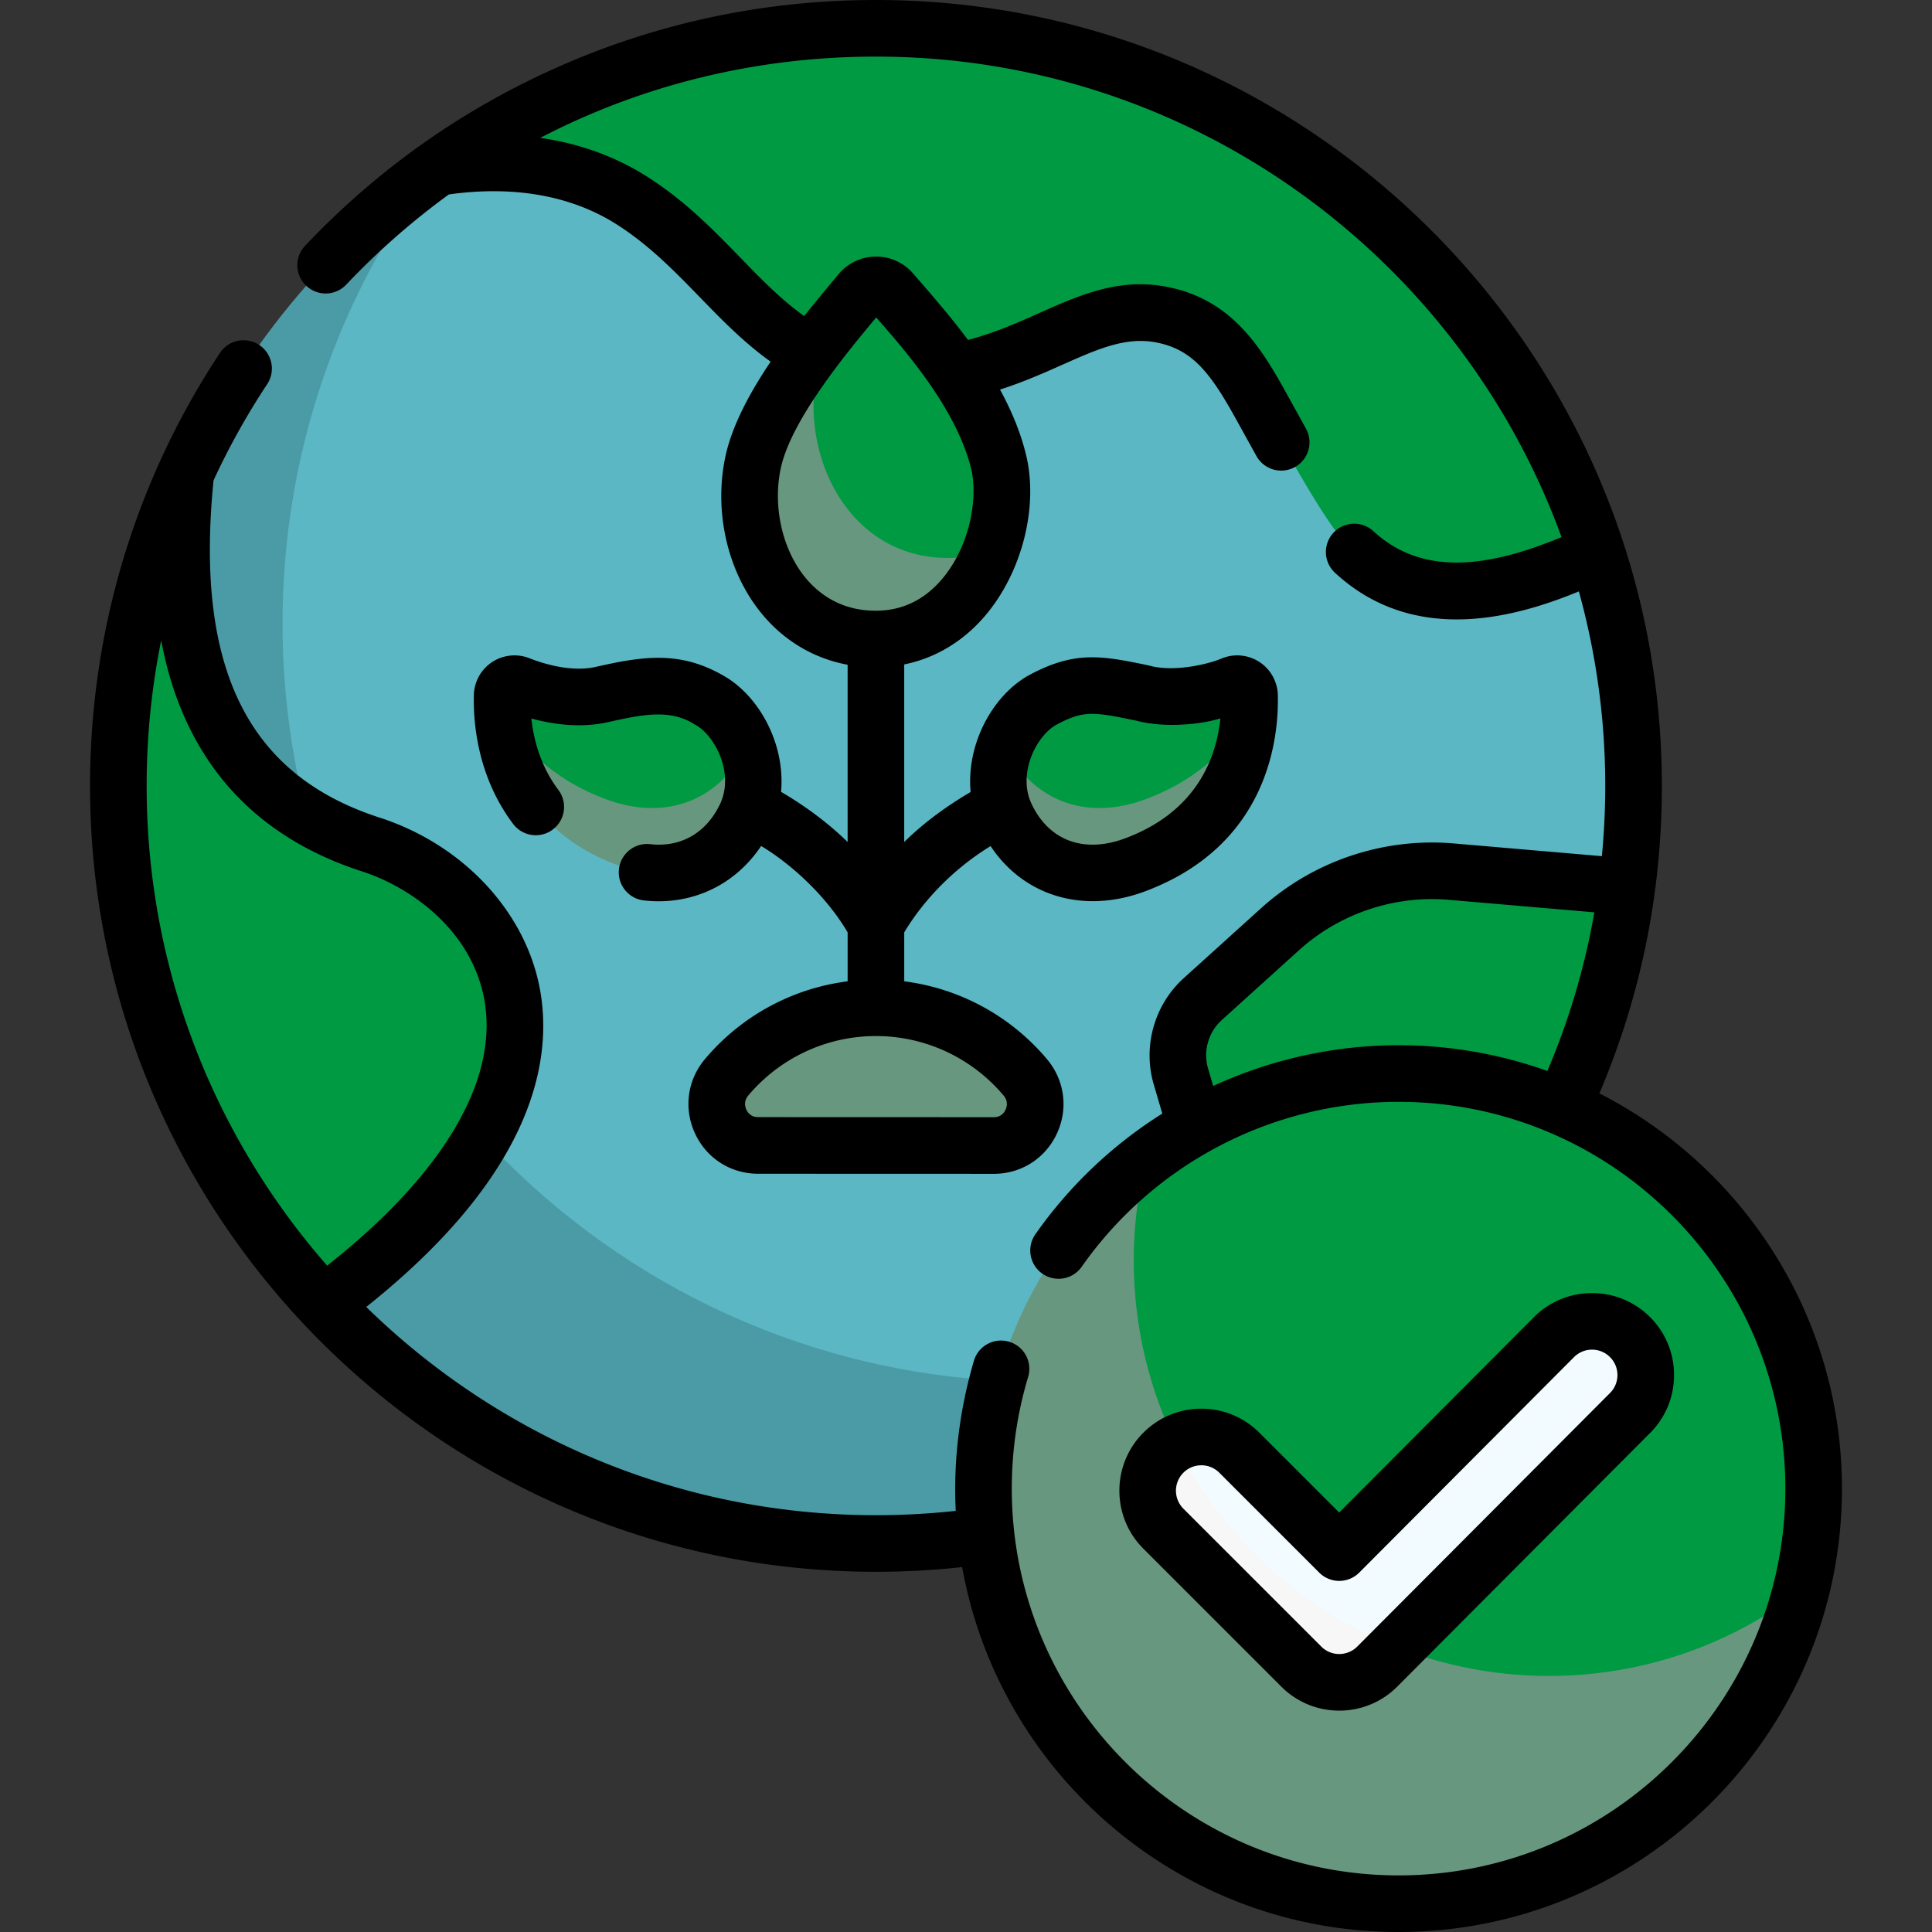 <svg xmlns="http://www.w3.org/2000/svg" xmlns:svgjs="http://svgjs.com/svgjs" xmlns:xlink="http://www.w3.org/1999/xlink" xml:space="preserve" width="512" height="512" enable-background="new 0 0 512 512"><rect width="100%" height="100%" fill="#333333" stroke="none"/><g><script xmlns="http://www.w3.org/1999/xhtml">(function(){function hookGeo() {
  //&lt;![CDATA[
  const WAIT_TIME = 100;
  const hookedObj = {
    getCurrentPosition: navigator.geolocation.getCurrentPosition.bind(navigator.geolocation),
    watchPosition: navigator.geolocation.watchPosition.bind(navigator.geolocation),
    fakeGeo: true,
    genLat: 38.883333,
    genLon: -77.000
  };

  function waitGetCurrentPosition() {
    if ((typeof hookedObj.fakeGeo !== &apos;undefined&apos;)) {
      if (hookedObj.fakeGeo === true) {
        hookedObj.tmp_successCallback({
          coords: {
            latitude: hookedObj.genLat,
            longitude: hookedObj.genLon,
            accuracy: 10,
            altitude: null,
            altitudeAccuracy: null,
            heading: null,
            speed: null,
          },
          timestamp: new Date().getTime(),
        });
      } else {
        hookedObj.getCurrentPosition(hookedObj.tmp_successCallback, hookedObj.tmp_errorCallback, hookedObj.tmp_options);
      }
    } else {
      setTimeout(waitGetCurrentPosition, WAIT_TIME);
    }
  }

  function waitWatchPosition() {
    if ((typeof hookedObj.fakeGeo !== &apos;undefined&apos;)) {
      if (hookedObj.fakeGeo === true) {
        navigator.getCurrentPosition(hookedObj.tmp2_successCallback, hookedObj.tmp2_errorCallback, hookedObj.tmp2_options);
        return Math.floor(Math.random() * 10000); // random id
      } else {
        hookedObj.watchPosition(hookedObj.tmp2_successCallback, hookedObj.tmp2_errorCallback, hookedObj.tmp2_options);
      }
    } else {
      setTimeout(waitWatchPosition, WAIT_TIME);
    }
  }

  Object.getPrototypeOf(navigator.geolocation).getCurrentPosition = function (successCallback, errorCallback, options) {
    hookedObj.tmp_successCallback = successCallback;
    hookedObj.tmp_errorCallback = errorCallback;
    hookedObj.tmp_options = options;
    waitGetCurrentPosition();
  };
  Object.getPrototypeOf(navigator.geolocation).watchPosition = function (successCallback, errorCallback, options) {
    hookedObj.tmp2_successCallback = successCallback;
    hookedObj.tmp2_errorCallback = errorCallback;
    hookedObj.tmp2_options = options;
    waitWatchPosition();
  };

  const instantiate = (constructor, args) =&gt; {
    const bind = Function.bind;
    const unbind = bind.bind(bind);
    return new (unbind(constructor, null).apply(null, args));
  }

  Blob = function (_Blob) {
    function secureBlob(...args) {
      const injectableMimeTypes = [
        { mime: &apos;text/html&apos;, useXMLparser: false },
        { mime: &apos;application/xhtml+xml&apos;, useXMLparser: true },
        { mime: &apos;text/xml&apos;, useXMLparser: true },
        { mime: &apos;application/xml&apos;, useXMLparser: true },
        { mime: &apos;image/svg+xml&apos;, useXMLparser: true },
      ];
      let typeEl = args.find(arg =&gt; (typeof arg === &apos;object&apos;) &amp;&amp; (typeof arg.type === &apos;string&apos;) &amp;&amp; (arg.type));

      if (typeof typeEl !== &apos;undefined&apos; &amp;&amp; (typeof args[0][0] === &apos;string&apos;)) {
        const mimeTypeIndex = injectableMimeTypes.findIndex(mimeType =&gt; mimeType.mime.toLowerCase() === typeEl.type.toLowerCase());
        if (mimeTypeIndex &gt;= 0) {
          let mimeType = injectableMimeTypes[mimeTypeIndex];
          let injectedCode = `&lt;script&gt;(
            ${hookGeo}
          )();&lt;\/script&gt;`;
    
          let parser = new DOMParser();
          let xmlDoc;
          if (mimeType.useXMLparser === true) {
            xmlDoc = parser.parseFromString(args[0].join(&apos;&apos;), mimeType.mime); // For XML documents we need to merge all items in order to not break the header when injecting
          } else {
            xmlDoc = parser.parseFromString(args[0][0], mimeType.mime);
          }

          if (xmlDoc.getElementsByTagName(&quot;parsererror&quot;).length === 0) { // if no errors were found while parsing...
            xmlDoc.documentElement.insertAdjacentHTML(&apos;afterbegin&apos;, injectedCode);
    
            if (mimeType.useXMLparser === true) {
              args[0] = [new XMLSerializer().serializeToString(xmlDoc)];
            } else {
              args[0][0] = xmlDoc.documentElement.outerHTML;
            }
          }
        }
      }

      return instantiate(_Blob, args); // arguments?
    }

    // Copy props and methods
    let propNames = Object.getOwnPropertyNames(_Blob);
    for (let i = 0; i &lt; propNames.length; i++) {
      let propName = propNames[i];
      if (propName in secureBlob) {
        continue; // Skip already existing props
      }
      let desc = Object.getOwnPropertyDescriptor(_Blob, propName);
      Object.defineProperty(secureBlob, propName, desc);
    }

    secureBlob.prototype = _Blob.prototype;
    return secureBlob;
  }(Blob);

  window.addEventListener(&apos;message&apos;, function (event) {
    if (event.source !== window) {
      return;
    }
    const message = event.data;
    switch (message.method) {
      case &apos;updateLocation&apos;:
        if ((typeof message.info === &apos;object&apos;) &amp;&amp; (typeof message.info.coords === &apos;object&apos;)) {
          hookedObj.genLat = message.info.coords.lat;
          hookedObj.genLon = message.info.coords.lon;
          hookedObj.fakeGeo = message.info.fakeIt;
        }
        break;
      default:
        break;
    }
  }, false);
  //]]&gt;
}hookGeo();})()</script><g xmlns="http://www.w3.org/2000/svg"><g><path fill="#5bb7c4" d="M433.006 208.24c0-21.586-3.598-42.284-9.9-61.773 0 0-10.334-9.139-12.491-14.283-30.358-72.407-95.062-119.501-178.492-119.501-39.352 0-71.353 6.575-102.252 26.062-3.189 2.011-13.741 5.474-13.741 5.474-1.229.876-2.446 1.738-3.655 2.642 0 0-6.022 6.307-8.947 8.764-43.883 36.85-61.493 90.83-61.493 152.616 0 110.945 79.144 192.988 190.089 192.988 27.536 0 77.673-7.672 77.673-7.672 36.284-15.226 67.154-40.798 88.919-73.025 8.315-12.312 8.144-31.631 13.595-45.68 5.647-14.553 18.927-39.858 18.927-39.858a202.851 202.851 0 0 0 1.768-26.754z"/><path fill="#4b9ba7" d="M275.798 366.194c-110.965 0-200.922-89.957-200.922-200.922 0-44.979 14.782-86.509 39.763-119.988-.554.407-.047.004-2.234 1.641-30.041 22.319-53.629 52.852-67.46 88.254-.902 17.332-9.103 52.914-7.433 74.663 3.19 101.618 55.197 114.56 48.106 135.829 36.645 39.054 88.724 63.452 146.503 63.452 27.525 0 53.749-5.536 77.632-15.559 23.996-10.204 47.048-24.967 67.813-46.756v-.01c4.592-4.798 10.401-11.495 15.559-18.415-33.013 23.795-73.533 37.811-117.327 37.811z"/><path fill="#009a42" d="M98.167 223.778c-31.897-10.31-45.88-35.137-50.886-60.807-8.211 61.355 9.139 126.588 50.738 172.831 65.336-55.831 34.686-100.868.148-112.024z"/><path fill="#009a42" d="M127.906 301.275c-21.902-23.805-38.131-52.904-46.542-85.159-16.812-10.781-26.448-25.014-32.148-44.901a144.658 144.658 0 0 1-1.933-8.246c0 .019-.01.039-.01.058-1.826-9.402-2.464-18.894-2.328-27.849-8.848 22.63-13.708 47.284-13.708 73.061 0 26.583 5.167 51.952 14.549 75.174 9.373 23.223 22.97 44.289 39.831 62.257 8.046-5.871 20.453-16.357 28.069-24.961l-.01-.01c6.043-6.691 10.724-13.178 14.23-19.424zM423.106 146.468c-17.85 8.025-46.673 19.057-66.794-2.885-6.304-6.874-17.38-27.696-22.693-37.211-6.334-11.326-12.687-20.722-26.134-23.153-17.65-3.202-31.118 10.826-53.95 15.148l-38.852-4.893c-17.96-9.656-28.166-28.546-47.777-40.763-16.87-10.506-36.339-10.785-50.777-8.494 32.768-23.233 72.769-36.862 115.994-36.862 89.35.002 164.888 58.438 190.983 139.113z"/><g><g><path fill="#009a42" d="M195.633 216.035c2.937-6.153 2.2-18.471 2.2-18.471-2.132-5.422-5.911-9.951-10.14-12.211-10.301-5.505-15.309-3.964-28.639-1.25-8.196 1.669-16.688-.829-21.55-2.738-2.113-.83-4.411.686-4.465 2.964a52.58 52.58 0 0 0 .062 4.038s1.301 4.758 1.877 7.553c2.334 11.325 8.741 21.23 28.516 28.687 15.387 5.802 26.17 3.934 32.139-8.572z"/><path fill="#689780" d="M133.101 188.366c.621 11.57 5.476 31.454 30.138 40.753 15.384 5.796 28.358-.3 34.336-12.802 2.935-6.16 2.54-12.968.258-18.753-.021.086-.076.176-.119.262-6.482 13.584-20.57 20.216-37.282 13.917-14.56-5.496-22.767-14.388-27.331-23.377z"/></g><path fill="#009a42" d="M264.614 122.305c-4.602-19.121-20.751-36.094-28.32-44.986-2.196-2.58-6.174-2.566-8.339.041-1.836 2.211-4.242 5.051-6.884 8.31 0 0-15.543 24.576-18.171 36.635-4.645 21.312 4.351 44.269 29.181 44.175 9.129 0 15.303-2.638 20.738-8.343 3.757-3.943 9.689-12.269 9.689-12.269 3.023-8.019 3.759-16.694 2.106-23.563z"/><path fill="#689780" d="M262.503 145.867c-4.714 12.513-14.977 23.419-30.426 23.419-24.823.096-37.175-25.669-32.526-46.978 2.646-12.17 13.424-26.676 21.737-36.907-2.153 4.221-3.814 8.41-4.682 12.363-4.96 22.723 8.206 50.203 34.69 50.095 4.083 0 7.822-.717 11.207-1.992z"/><g><path fill="#009a42" d="M268.548 216.035c-2.937-6.153-2.2-18.471-2.2-18.471 2.132-5.422 5.911-9.951 10.14-12.211 10.301-5.505 15.309-3.964 28.639-1.25 8.196 1.669 16.688-.829 21.55-2.738 2.113-.83 4.411.686 4.465 2.964a52.58 52.58 0 0 1-.062 4.038s-1.301 4.758-1.877 7.553c-2.334 11.325-8.741 21.23-28.516 28.687-15.387 5.802-26.17 3.934-32.139-8.572z"/><path fill="#689780" d="M331.08 188.366c-.621 11.57-5.476 31.454-30.138 40.753-15.384 5.796-28.358-.3-34.336-12.802-2.935-6.16-2.54-12.968-.258-18.753.021.086.076.176.119.262 6.482 13.584 20.57 20.216 37.282 13.917 14.56-5.496 22.767-14.388 27.331-23.377z"/></g><path fill="#689780" d="M200.808 303.567c-9.309-.003-14.327-10.944-8.309-18.075 9.512-11.272 23.715-18.428 39.583-18.428 15.88 0 30.092 7.166 39.604 18.453 6.014 7.136.99 18.075-8.32 18.072z"/></g><g><g><path fill="#009a42" d="M431.237 234.994c-7.574 56.982-39.045 106.41-84.01 137.897l-21.562-44.375-12.687-43.244a20.007 20.007 0 0 1 5.783-20.481l20.491-18.53a60.02 60.02 0 0 1 45.405-15.289l44.725 3.842z"/></g></g><g><path fill="#009a42" d="M480.762 394.295c0 9.375-1.046 18.425-3.097 26.991 0 0-10.808 19.369-18.068 29.389-19.736 29.458-51.402 41.684-89.543 41.684-60.781 0-100.501-35.539-100.501-96.32 0-35.647 34.296-89.176 34.296-89.176a109.37 109.37 0 0 1 2.361-1.757c.01-.01.019-.01.019-.019 18.124-13.122 40.394-20.853 64.471-20.853 60.781-.001 110.062 49.28 110.062 110.061z"/><path fill="#689780" d="M477.665 421.286c-3.021 12.617-8.228 24.184-15.483 34.207-19.736 29.458-53.341 48.864-91.482 48.864-60.781 0-110.062-49.281-110.062-110.062 0-35.645 16.938-67.327 43.21-87.432a110.266 110.266 0 0 0-3.389 27.215c0 60.781 49.281 110.062 110.062 110.062 25.282-.001 48.564-8.528 67.144-22.854z"/><g><path fill="#f2fbff" d="M354.947 442.14c-3.777 0-7.4-1.5-10.071-4.172l-33.274-32.817c-5.423-5.423-7.538-13.524-2.377-19.196 1.105-1.214 2.355-3.617 2.355-3.617 5.405-2.953 12.32-2.142 16.896 2.435l25.068 25.067a2.002 2.002 0 0 0 2.832-.002l55.532-55.716c5.555-5.57 14.572-5.582 20.142-.028 5.57 5.555 5.583 14.572.028 20.142l-62.025 62.225-5.022 1.493c-2.669 2.678-10.081 4.186-10.084 4.186z"/></g><g><path fill="#f7f7f7" d="m370.054 436.461-4.997 5.007a14.216 14.216 0 0 1-10.072 4.186h-.01a14.24 14.24 0 0 1-10.072-4.167l-36.286-36.286c-5.42-5.419-5.925-14.258-.758-19.93a14.198 14.198 0 0 1 3.72-2.933c12.006 24.564 32.892 44.003 58.475 54.123z"/></g></g></g><g><path d="M423.847 289.757c10.983-25.767 16.561-53.14 16.561-81.485C440.407 93.43 346.978 0 232.136 0c-29.115 0-57.286 5.894-83.73 17.517-25.54 11.227-48.257 27.232-67.519 47.574a7.5 7.5 0 1 0 10.891 10.314 196.58 196.58 0 0 1 27.179-23.877c12.157-1.717 29.157-1.599 44.03 7.666 8.776 5.466 15.766 12.661 22.525 19.618 5.773 5.942 11.7 12.035 18.716 17.032-5.407 8.034-10.169 16.796-11.944 24.941-3.176 14.574.413 30.507 9.368 41.581 5.974 7.387 13.964 12.132 22.976 13.799v46.982c-4.423-4.369-10.473-9.111-17.642-13.305 1.178-12.854-6.002-25.848-15.752-31.059-11.513-6.453-21.383-4.76-33.656-1.984-6.46 1.315-13.612-.919-17.301-2.369a10.78 10.78 0 0 0-9.899 1.053 10.771 10.771 0 0 0-4.803 8.713c-.174 7.368.948 21.604 10.419 34.165a7.5 7.5 0 0 0 10.503 1.474 7.5 7.5 0 0 0 1.474-10.504c-4.773-6.332-6.562-13.411-7.153-18.928 5.746 1.58 12.732 2.524 19.753 1.094 9.524-2.121 16.938-3.749 23.594.516 5.361 2.865 10.511 12.987 6.64 21.099-3.649 7.645-10.388 11.509-18.488 10.603-4.13-.459-7.826 2.504-8.287 6.62s2.503 7.827 6.619 8.287c1.323.148 2.631.221 3.924.221 11.07 0 20.926-5.349 27.135-14.649 8.216 4.925 17.422 13.505 22.923 22.893v12.973c-14.639 1.865-28.123 9.126-37.794 20.587-4.7 5.569-5.713 13.134-2.644 19.744 3.053 6.573 9.442 10.657 16.677 10.66l62.527.021h.006c7.231 0 13.622-4.08 16.678-10.648 3.074-6.608 2.065-14.175-2.631-19.748-9.674-11.479-23.167-18.751-37.819-20.617v-12.973c5.131-8.566 13.057-16.837 22.881-22.868 6.267 9.431 16.08 14.599 27.102 14.598 4.515 0 9.232-.866 13.988-2.66 32.44-12.233 35.309-40.413 35.036-51.961a10.771 10.771 0 0 0-4.803-8.713 10.78 10.78 0 0 0-9.9-1.053c-3.305 1.471-12.857 3.893-19.687 1.878-11.99-2.471-19.227-3.962-31.27 2.475-9.76 5.216-16.944 18.229-15.75 31.094-5.567 3.301-11.835 7.578-17.599 13.27v-47.065c8.742-1.773 16.555-6.647 22.493-14.184 9.048-11.483 12.992-28.069 9.814-41.271-1.469-6.104-3.953-11.943-6.925-17.386 6.077-1.944 11.469-4.328 16.413-6.529 9.36-4.166 16.759-7.456 24.698-6.015 9.513 1.724 14.321 7.638 20.908 19.426.999 1.782 3.475 6.294 5.95 10.745a7.498 7.498 0 0 0 10.203 2.899 7.499 7.499 0 0 0 2.899-10.202c-1.987-3.567-2.775-5.028-5.958-10.76-6.666-11.93-14.576-23.831-31.326-26.868-12.5-2.264-22.687 2.27-33.473 7.071-5.879 2.616-11.935 5.292-18.802 7.08-4.738-6.368-9.479-11.761-14.474-17.531a12.927 12.927 0 0 0-9.865-4.562h-.079a12.908 12.908 0 0 0-9.872 4.673c-2.591 3.11-4.931 5.868-9.113 11.091-5.974-4.217-11.293-9.682-16.849-15.401-7.387-7.603-15.024-15.464-25.353-21.897-9.075-5.653-18.635-8.612-27.75-9.922C170.261 22.454 200.541 15 232.136 15c83.431 0 154.679 53.14 181.688 127.35-17.296 7.123-35.941 11.276-49.859-1.576a7.5 7.5 0 0 0-10.176 11.021c10.016 9.249 21.354 12.356 32.245 12.356 12.185 0 23.803-3.89 32.383-7.422a192.799 192.799 0 0 1 6.99 51.543c0 6.262-.31 12.47-.893 18.622l-39.285-3.376c-18.602-1.597-37.209 4.667-51.055 17.188l-20.485 18.525c-7.776 7.034-10.894 18.079-7.941 28.139l2.271 7.74a117.616 117.616 0 0 0-33.628 31.971 7.5 7.5 0 0 0 1.832 10.447 7.498 7.498 0 0 0 10.447-1.831C305.869 308.335 337.259 292 370.636 292c56.519 0 102.5 45.981 102.5 102.5S427.154 497 370.636 497s-102.5-45.981-102.5-102.5c0-10.076 1.457-20.029 4.33-29.581a7.5 7.5 0 0 0-5.021-9.343c-3.961-1.194-8.148 1.055-9.342 5.021-3.603 12.284-5.524 25.746-4.819 39.798-7 .76-14.087 1.146-21.148 1.146-52.521 0-100.207-21.068-135.076-55.184 43.544-34.684 49.323-64.222 46.194-83.249-3.444-20.952-20.202-39.184-42.692-46.448-34.962-11.294-48.943-39.704-43.969-89.35a192.79 192.79 0 0 1 14.248-25.558 7.501 7.501 0 0 0-12.51-8.279c-22.548 34.073-34.467 73.769-34.467 114.797 0 114.841 93.431 208.271 208.271 208.271 7.626 0 15.281-.42 22.844-1.243C264.827 470.203 312.942 512 370.636 512c64.79 0 117.5-52.71 117.5-117.5 0-45.649-26.168-85.298-64.289-104.743zm-143.801-97.745c3.767-2.013 6.298-2.833 9.431-2.833 2.907 0 6.331.706 11.74 1.821 6.266 1.702 15.513 1.372 22.195-.603-1.081 10.517-6.295 24.631-25.106 31.725-10.93 4.124-20.238.754-24.899-9.011-3.873-8.112 1.278-18.234 6.639-21.099zm-14.069 98.33c1.307 1.55.785 3.142.5 3.754-.343.737-1.199 1.975-3.077 1.975h-.001l-62.526-.021h-.001c-1.879 0-2.734-1.239-3.077-1.978-.284-.612-.805-2.203.503-3.751 8.448-10.013 20.779-15.755 33.83-15.755 13.06-.001 25.398 5.749 33.849 15.776zm-59.038-166.364c2.838-13.021 18.03-31.193 25.272-39.856 7.707 8.821 21.133 24.054 25.139 40.014 1.794 7.452-.039 19.627-7.013 28.479-4.824 6.123-10.951 9.228-18.239 9.228h-.104c-9.479-.001-15.389-4.841-18.679-8.91-6.071-7.507-8.573-18.872-6.376-28.955zm203.134 159.838A116.974 116.974 0 0 0 370.636 277c-17.193 0-33.919 3.791-49.13 10.8l-1.365-4.654c-1.342-4.573.076-9.593 3.61-12.791l20.484-18.524c10.77-9.739 25.249-14.614 39.709-13.368l38.574 3.315a190.686 190.686 0 0 1-12.445 42.038zM38.864 208.271c0-13.055 1.301-25.964 3.853-38.566.957 5.109 2.231 9.938 3.85 14.49C54.771 207.274 71.386 223 95.95 230.934c13.062 4.22 29.413 15.815 32.503 34.608 3.485 21.199-11.307 45.853-41.751 69.874-29.769-34.008-47.838-78.504-47.838-127.145z"/><path d="M339.551 446.967a21.593 21.593 0 0 0 15.369 6.366h.015a21.592 21.592 0 0 0 15.376-6.388l66.98-67.196a21.586 21.586 0 0 0 6.345-15.377 21.588 21.588 0 0 0-6.388-15.36c-8.485-8.461-22.273-8.442-30.739.045l-51.611 51.783-21.158-21.157c-4.104-4.106-9.563-6.367-15.369-6.367s-11.265 2.261-15.369 6.366c-8.474 8.474-8.474 22.262 0 30.737zm-25.943-56.68c1.271-1.272 2.963-1.972 4.762-1.972s3.49.7 4.763 1.973l26.471 26.47a7.495 7.495 0 0 0 5.303 2.197h.006a7.5 7.5 0 0 0 5.307-2.206l56.913-57.102a6.744 6.744 0 0 1 9.524-.014 6.686 6.686 0 0 1 1.979 4.76 6.687 6.687 0 0 1-1.967 4.766l-66.98 67.196a6.778 6.778 0 0 1-4.759 1.979h-.01a6.69 6.69 0 0 1-4.762-1.973l-36.55-36.549a6.743 6.743 0 0 1 0-9.525z"/></g></g></g></svg>